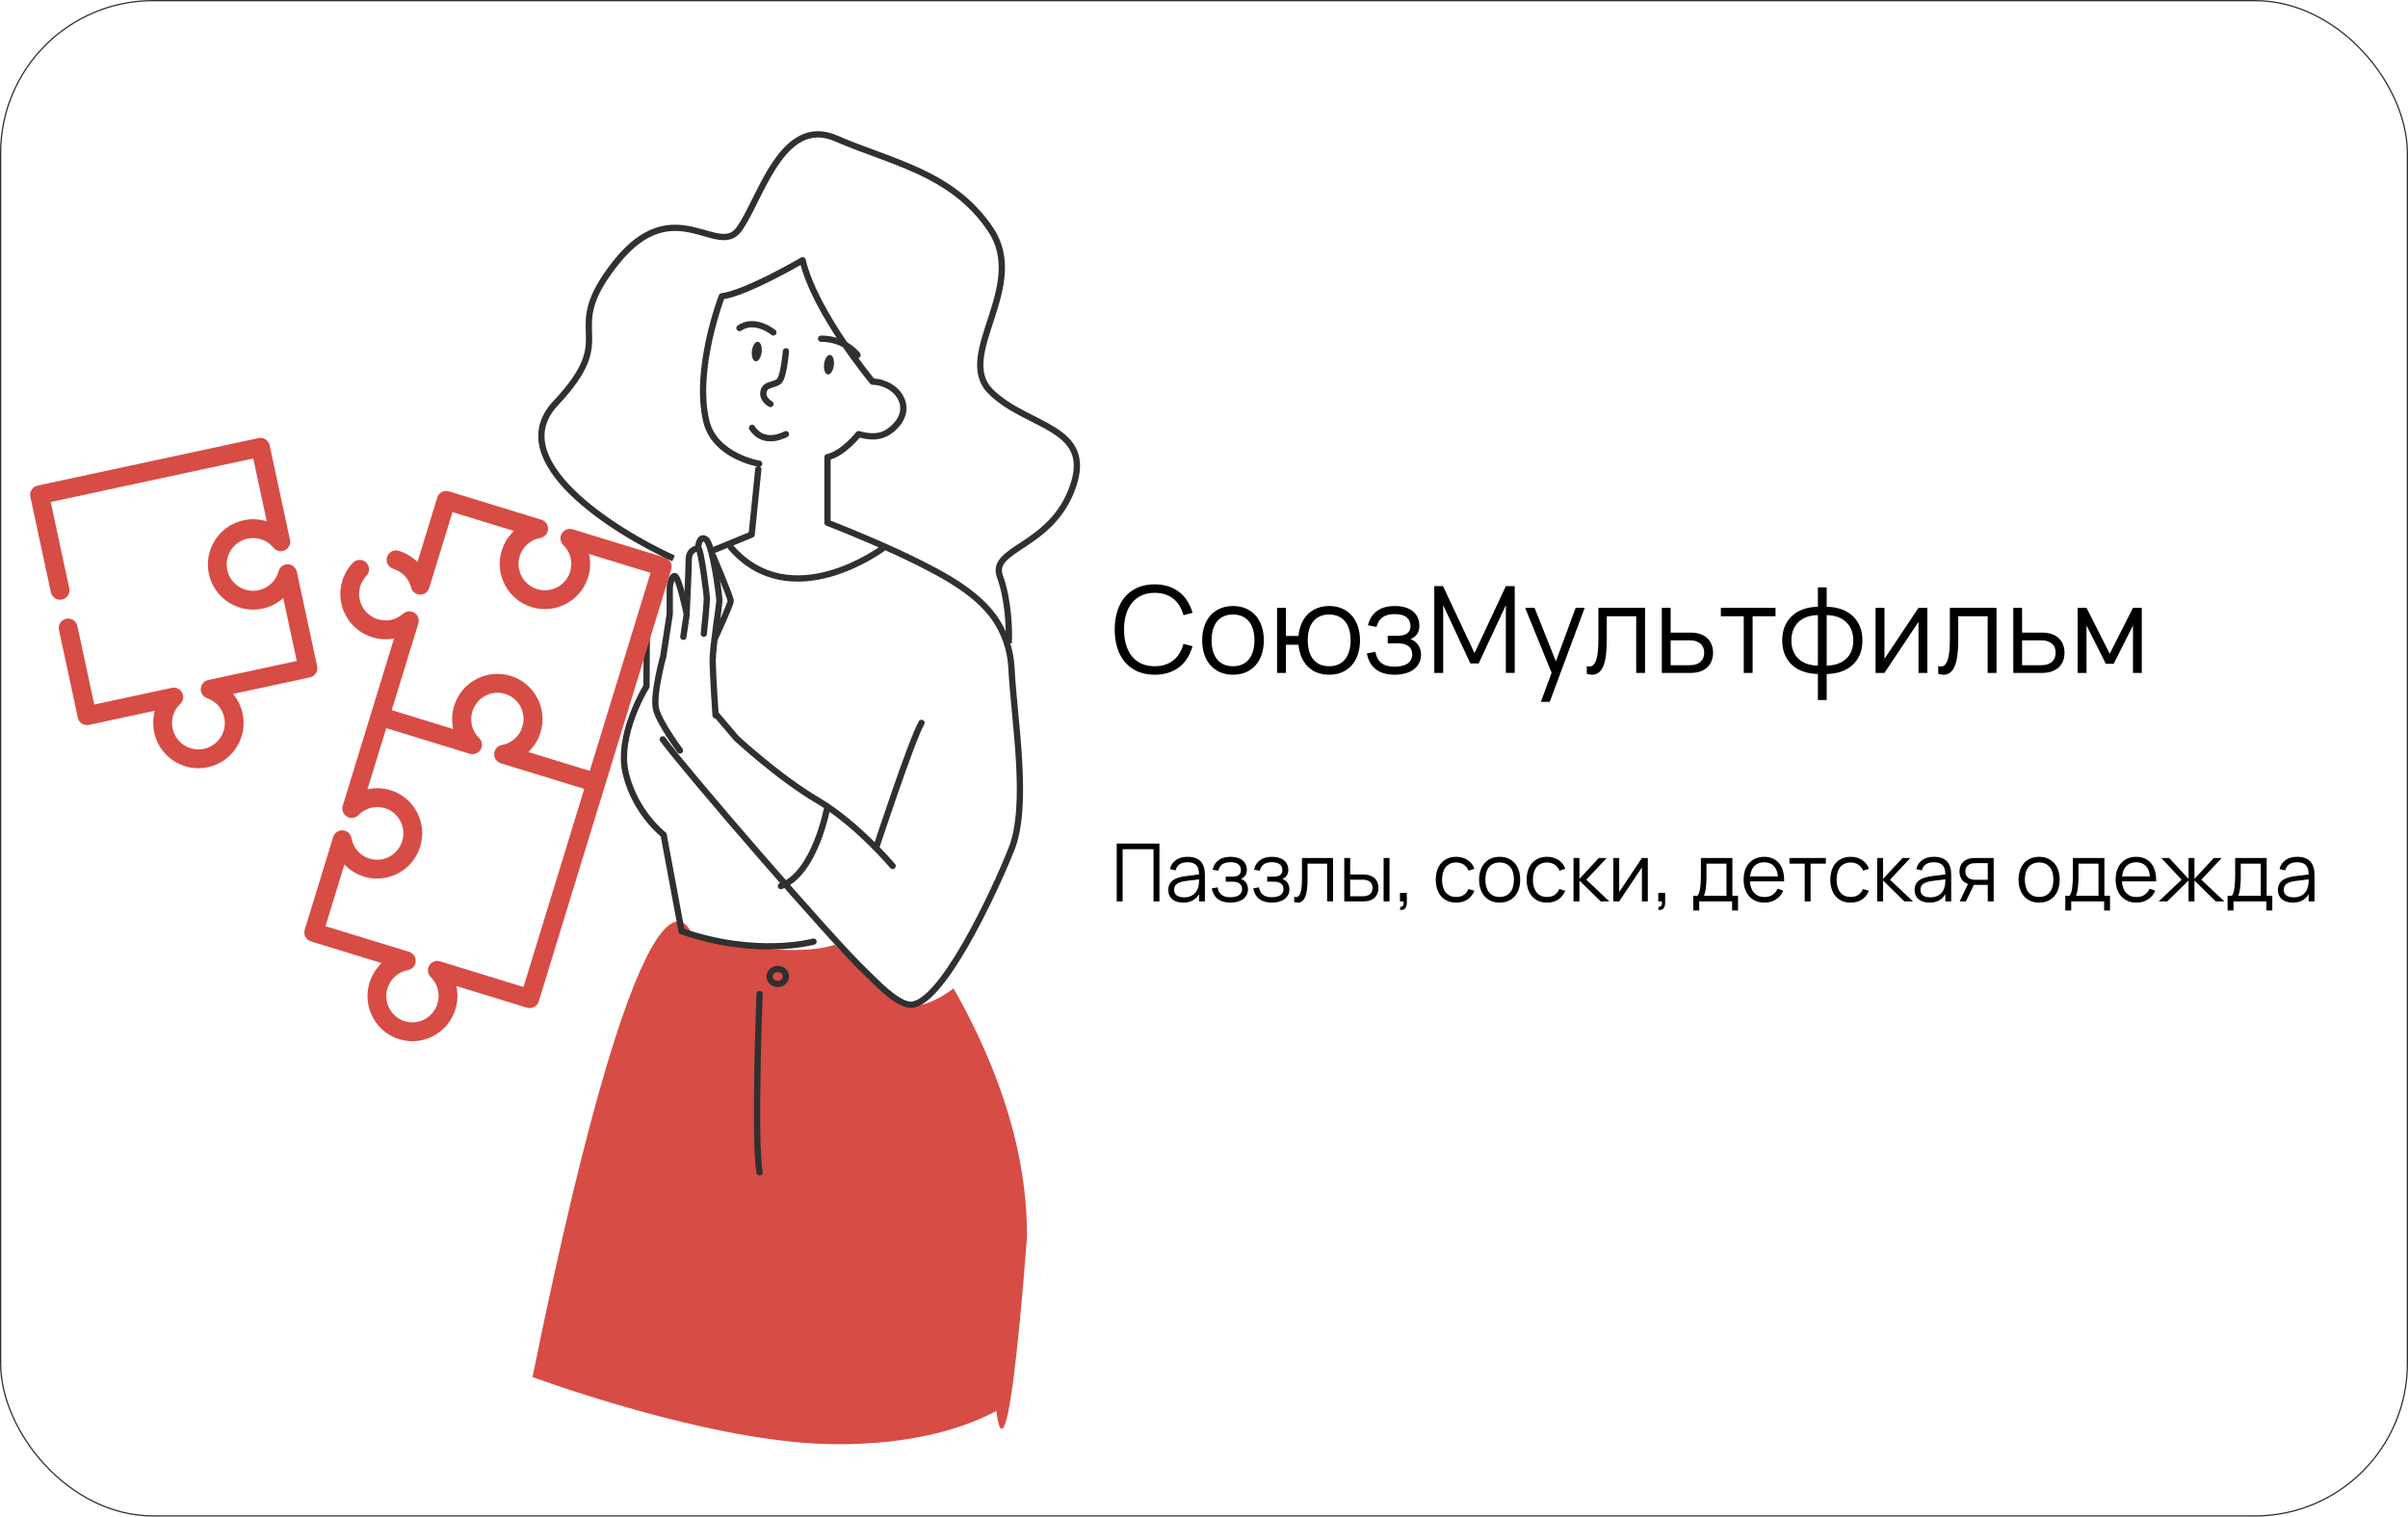 <?xml version="1.0" encoding="UTF-8"?> <svg xmlns="http://www.w3.org/2000/svg" width="1918" height="1208" viewBox="0 0 1918 1208" fill="none"> <rect x="0.5" y="0.5" width="1917" height="1207" rx="121.5" stroke="#303030"></rect> <path d="M919.704 537.44C914.552 537.44 909.992 536.56 906.024 534.8C902.056 533.04 898.728 530.576 896.04 527.408C893.352 524.24 891.32 520.448 889.944 516.032C888.568 511.616 887.88 506.752 887.88 501.44C887.88 496.128 888.568 491.264 889.944 486.848C891.32 482.432 893.352 478.64 896.04 475.472C898.728 472.304 902.056 469.84 906.024 468.08C909.992 466.32 914.552 465.44 919.704 465.44C923.704 465.44 927.352 465.984 930.648 467.072C933.944 468.128 936.856 469.648 939.384 471.632C941.912 473.584 944.04 475.968 945.768 478.784C947.528 481.568 948.888 484.688 949.848 488.144L942.648 490.016C941.912 487.296 940.888 484.848 939.576 482.672C938.264 480.464 936.648 478.592 934.728 477.056C932.808 475.488 930.6 474.288 928.104 473.456C925.608 472.624 922.808 472.208 919.704 472.208C915.704 472.208 912.184 472.928 909.144 474.368C906.104 475.776 903.56 477.776 901.512 480.368C899.464 482.928 897.912 486 896.856 489.584C895.832 493.168 895.32 497.12 895.32 501.44C895.32 505.76 895.832 509.712 896.856 513.296C897.88 516.88 899.4 519.968 901.416 522.56C903.464 525.12 906.008 527.12 909.048 528.56C912.088 529.968 915.64 530.672 919.704 530.672C922.808 530.672 925.608 530.256 928.104 529.424C930.6 528.592 932.808 527.408 934.728 525.872C936.648 524.304 938.264 522.432 939.576 520.256C940.888 518.048 941.912 515.584 942.648 512.864L949.848 514.736C948.888 518.192 947.528 521.328 945.768 524.144C944.04 526.928 941.912 529.312 939.384 531.296C936.856 533.248 933.944 534.768 930.648 535.856C927.352 536.912 923.704 537.44 919.704 537.44ZM982.087 537.44C978.247 537.44 974.807 536.768 971.767 535.424C968.727 534.08 966.151 532.208 964.039 529.808C961.927 527.376 960.311 524.48 959.191 521.12C958.103 517.76 957.559 514.064 957.559 510.032C957.559 505.968 958.119 502.256 959.239 498.896C960.391 495.536 962.023 492.656 964.135 490.256C966.247 487.856 968.823 486 971.863 484.688C974.903 483.376 978.311 482.72 982.087 482.72C985.959 482.72 989.415 483.392 992.455 484.736C995.495 486.08 998.071 487.952 1000.18 490.352C1002.29 492.752 1003.89 495.632 1004.98 498.992C1006.1 502.32 1006.66 506 1006.66 510.032C1006.66 514.096 1006.1 517.824 1004.98 521.216C1003.86 524.576 1002.25 527.456 1000.13 529.856C998.023 532.256 995.447 534.128 992.407 535.472C989.367 536.784 985.927 537.44 982.087 537.44ZM982.087 530.672C984.935 530.672 987.415 530.176 989.527 529.184C991.671 528.192 993.447 526.8 994.855 525.008C996.295 523.216 997.367 521.056 998.071 518.528C998.807 515.968 999.175 513.136 999.175 510.032C999.175 506.864 998.807 504.016 998.071 501.488C997.367 498.96 996.295 496.816 994.855 495.056C993.415 493.264 991.623 491.888 989.479 490.928C987.367 489.968 984.903 489.488 982.087 489.488C979.239 489.488 976.743 489.984 974.599 490.976C972.487 491.936 970.711 493.328 969.271 495.152C967.863 496.944 966.807 499.104 966.103 501.632C965.399 504.16 965.047 506.96 965.047 510.032C965.047 513.2 965.415 516.064 966.151 518.624C966.887 521.152 967.959 523.312 969.367 525.104C970.807 526.896 972.583 528.272 974.695 529.232C976.839 530.192 979.303 530.672 982.087 530.672ZM1058.68 537.44C1055.09 537.44 1051.86 536.864 1048.98 535.712C1046.13 534.56 1043.67 532.944 1041.59 530.864C1039.51 528.752 1037.84 526.24 1036.6 523.328C1035.38 520.384 1034.61 517.136 1034.29 513.584H1024.26V536H1017.2V484.16H1024.26V506.576H1034.29C1034.61 502.96 1035.4 499.696 1036.64 496.784C1037.92 493.84 1039.6 491.328 1041.68 489.248C1043.76 487.168 1046.23 485.568 1049.08 484.448C1051.96 483.296 1055.16 482.72 1058.68 482.72C1062.55 482.72 1066 483.392 1069.04 484.736C1072.08 486.08 1074.66 487.968 1076.77 490.4C1078.88 492.8 1080.48 495.68 1081.57 499.04C1082.69 502.368 1083.25 506.032 1083.25 510.032C1083.25 514.096 1082.69 517.824 1081.57 521.216C1080.45 524.576 1078.84 527.456 1076.72 529.856C1074.61 532.256 1072.04 534.128 1069 535.472C1065.96 536.784 1062.52 537.44 1058.68 537.44ZM1058.68 530.672C1061.56 530.672 1064.05 530.176 1066.16 529.184C1068.31 528.16 1070.08 526.752 1071.49 524.96C1072.93 523.136 1074 520.96 1074.71 518.432C1075.41 515.904 1075.76 513.104 1075.76 510.032C1075.76 506.896 1075.4 504.064 1074.66 501.536C1073.96 499.008 1072.88 496.864 1071.44 495.104C1070.04 493.312 1068.26 491.936 1066.12 490.976C1064 489.984 1061.52 489.488 1058.68 489.488C1055.76 489.488 1053.24 490 1051.09 491.024C1048.98 492.016 1047.22 493.424 1045.81 495.248C1044.4 497.04 1043.35 499.2 1042.64 501.728C1041.97 504.224 1041.64 506.992 1041.64 510.032C1041.64 513.136 1041.99 515.968 1042.69 518.528C1043.43 521.056 1044.5 523.232 1045.91 525.056C1047.35 526.848 1049.12 528.24 1051.24 529.232C1053.38 530.192 1055.86 530.672 1058.68 530.672ZM1110.91 537.44C1108 537.44 1105.29 537.104 1102.8 536.432C1100.33 535.792 1098.14 534.784 1096.22 533.408C1094.33 532.032 1092.75 530.272 1091.47 528.128C1090.19 525.984 1089.28 523.424 1088.73 520.448L1095.55 519.2C1096.16 523.072 1097.71 526.016 1100.2 528.032C1102.7 530.016 1106.19 531.008 1110.67 531.008C1115.31 531.008 1118.83 530.16 1121.23 528.464C1123.63 526.736 1124.83 524.368 1124.83 521.36C1124.83 519.728 1124.54 518.352 1123.96 517.232C1123.39 516.08 1122.59 515.152 1121.56 514.448C1120.54 513.744 1119.34 513.232 1117.96 512.912C1116.59 512.592 1115.1 512.432 1113.5 512.432H1105.34V506.432H1113.5C1116.6 506.432 1119.04 505.792 1120.8 504.512C1122.59 503.2 1123.48 501.28 1123.48 498.752C1123.48 495.712 1122.44 493.36 1120.36 491.696C1118.32 490 1115.12 489.152 1110.76 489.152C1108.56 489.152 1106.64 489.392 1105 489.872C1103.4 490.352 1102.03 491.04 1100.88 491.936C1099.76 492.8 1098.83 493.872 1098.09 495.152C1097.39 496.4 1096.83 497.792 1096.41 499.328L1089.6 498.08C1090.33 495.168 1091.39 492.736 1092.76 490.784C1094.17 488.832 1095.8 487.264 1097.66 486.08C1099.55 484.864 1101.63 484 1103.9 483.488C1106.17 482.976 1108.52 482.72 1110.96 482.72C1114.06 482.72 1116.83 483.088 1119.26 483.824C1121.69 484.528 1123.74 485.568 1125.4 486.944C1127.07 488.288 1128.33 489.936 1129.2 491.888C1130.09 493.808 1130.54 495.968 1130.54 498.368C1130.54 501.088 1129.92 503.344 1128.67 505.136C1127.42 506.896 1125.69 508.24 1123.48 509.168C1124.64 509.52 1125.72 510.064 1126.75 510.8C1127.77 511.536 1128.67 512.432 1129.44 513.488C1130.2 514.544 1130.8 515.744 1131.21 517.088C1131.66 518.4 1131.88 519.824 1131.88 521.36C1131.88 523.728 1131.42 525.904 1130.49 527.888C1129.56 529.84 1128.2 531.536 1126.41 532.976C1124.62 534.384 1122.41 535.472 1119.79 536.24C1117.2 537.04 1114.24 537.44 1110.91 537.44ZM1142.41 536V466.88H1149.37L1174.47 520.256L1199.43 466.88H1206.49V535.952H1199.43V482L1177.78 528.464H1171.16L1149.51 482V536H1142.41ZM1227.33 559.04L1235.87 535.904L1214.8 484.16H1222.29L1239.28 526.784L1255.03 484.16H1262.23L1234.39 559.04H1227.33ZM1263.89 530.48C1264.72 530.736 1265.44 530.864 1266.05 530.864C1267.39 530.864 1268.51 530.352 1269.41 529.328C1270.34 528.304 1271.07 526.832 1271.62 524.912C1272.19 522.992 1272.59 520.656 1272.82 517.904C1273.04 515.12 1273.15 511.984 1273.15 508.496V484.16H1310.3V536H1303.25V490.88H1279.82V510.08C1279.82 519.488 1278.86 526.4 1276.94 530.816C1275.02 535.232 1272.1 537.44 1268.16 537.44C1266.85 537.44 1265.42 537.2 1263.89 536.72V530.48ZM1346.66 536H1323.67V484.16H1330.68V503.888H1346.66C1349.61 503.888 1352.18 504.288 1354.39 505.088C1356.63 505.888 1358.49 506.992 1359.96 508.4C1361.46 509.808 1362.58 511.504 1363.32 513.488C1364.09 515.44 1364.47 517.584 1364.47 519.92C1364.47 522.256 1364.09 524.416 1363.32 526.4C1362.58 528.352 1361.46 530.048 1359.96 531.488C1358.49 532.896 1356.63 534 1354.39 534.8C1352.18 535.6 1349.61 536 1346.66 536ZM1345.85 529.856C1347.83 529.856 1349.54 529.616 1350.98 529.136C1352.42 528.624 1353.62 527.936 1354.58 527.072C1355.54 526.176 1356.25 525.12 1356.7 523.904C1357.18 522.688 1357.42 521.36 1357.42 519.92C1357.42 518.48 1357.18 517.152 1356.7 515.936C1356.25 514.72 1355.54 513.68 1354.58 512.816C1353.62 511.952 1352.42 511.28 1350.98 510.8C1349.54 510.288 1347.83 510.032 1345.85 510.032H1330.68V529.856H1345.85ZM1388.92 536V490.88H1370.68V484.16H1414.22V490.88H1395.98V536H1388.92ZM1447.97 536.864C1444.07 536.8 1440.39 536.208 1436.93 535.088C1433.51 533.968 1430.5 532.32 1427.91 530.144C1425.35 527.936 1423.32 525.168 1421.81 521.84C1420.31 518.512 1419.56 514.608 1419.56 510.128C1419.56 505.648 1420.31 501.744 1421.81 498.416C1423.32 495.088 1425.35 492.32 1427.91 490.112C1430.5 487.872 1433.51 486.192 1436.93 485.072C1440.39 483.952 1444.07 483.36 1447.97 483.296V467.84H1454.98V483.296C1458.89 483.36 1462.57 483.952 1466.02 485.072C1469.48 486.192 1472.49 487.856 1475.05 490.064C1477.64 492.272 1479.69 495.056 1481.19 498.416C1482.69 501.744 1483.45 505.648 1483.45 510.128C1483.45 514.608 1482.69 518.512 1481.19 521.84C1479.69 525.168 1477.64 527.936 1475.05 530.144C1472.49 532.352 1469.48 534.016 1466.02 535.136C1462.57 536.224 1458.89 536.8 1454.98 536.864V557.6H1447.97V536.864ZM1454.98 530.192C1458.21 530.128 1461.13 529.648 1463.72 528.752C1466.31 527.824 1468.53 526.512 1470.39 524.816C1472.25 523.12 1473.67 521.04 1474.66 518.576C1475.65 516.112 1476.15 513.296 1476.15 510.128C1476.15 506.96 1475.65 504.144 1474.66 501.68C1473.67 499.216 1472.25 497.12 1470.39 495.392C1468.53 493.664 1466.31 492.336 1463.72 491.408C1461.13 490.48 1458.21 490 1454.98 489.968V530.192ZM1447.97 489.968C1444.77 490 1441.86 490.48 1439.24 491.408C1436.65 492.336 1434.42 493.664 1432.57 495.392C1430.74 497.12 1429.33 499.232 1428.34 501.728C1427.35 504.192 1426.85 506.992 1426.85 510.128C1426.85 513.264 1427.35 516.064 1428.34 518.528C1429.33 520.992 1430.74 523.088 1432.57 524.816C1434.42 526.512 1436.65 527.824 1439.24 528.752C1441.86 529.648 1444.77 530.128 1447.97 530.192V489.968ZM1535.15 484.16V536H1528.1V495.344L1500.98 536H1493.92V484.16H1500.98V524.816L1528.1 484.16H1535.15ZM1543.83 530.48C1544.66 530.736 1545.38 530.864 1545.99 530.864C1547.33 530.864 1548.45 530.352 1549.35 529.328C1550.27 528.304 1551.01 526.832 1551.55 524.912C1552.13 522.992 1552.53 520.656 1552.75 517.904C1552.98 515.12 1553.09 511.984 1553.09 508.496V484.16H1590.24V536H1583.19V490.88H1559.76V510.08C1559.76 519.488 1558.8 526.4 1556.88 530.816C1554.96 535.232 1552.03 537.44 1548.1 537.44C1546.79 537.44 1545.36 537.2 1543.83 536.72V530.48ZM1626.6 536H1603.61V484.16H1610.62V503.888H1626.6C1629.55 503.888 1632.12 504.288 1634.33 505.088C1636.57 505.888 1638.43 506.992 1639.9 508.4C1641.4 509.808 1642.52 511.504 1643.26 513.488C1644.03 515.44 1644.41 517.584 1644.41 519.92C1644.41 522.256 1644.03 524.416 1643.26 526.4C1642.52 528.352 1641.4 530.048 1639.9 531.488C1638.43 532.896 1636.57 534 1634.33 534.8C1632.12 535.6 1629.55 536 1626.6 536ZM1625.79 529.856C1627.77 529.856 1629.48 529.616 1630.92 529.136C1632.36 528.624 1633.56 527.936 1634.52 527.072C1635.48 526.176 1636.19 525.12 1636.63 523.904C1637.11 522.688 1637.35 521.36 1637.35 519.92C1637.35 518.48 1637.11 517.152 1636.63 515.936C1636.19 514.72 1635.48 513.68 1634.52 512.816C1633.56 511.952 1632.36 511.28 1630.92 510.8C1629.48 510.288 1627.77 510.032 1625.79 510.032H1610.62V529.856H1625.79ZM1654.89 536V484.16H1661.95L1680.43 520.736L1698.95 484.16H1705.96V536H1698.95V498.224L1683.59 528.752H1677.31L1661.95 498.224V536H1654.89Z" fill="black"></path> <path d="M889.48 718V671.92H923.496V718H918.792V676.432H894.184V718H889.48ZM945.952 682.48C955.125 682.48 959.712 687.269 959.712 696.848V718H955.04V712.176C953.803 714.395 952.128 716.08 950.016 717.232C947.904 718.384 945.397 718.96 942.496 718.96C940.64 718.96 938.976 718.725 937.504 718.256C936.032 717.808 934.784 717.157 933.76 716.304C932.736 715.429 931.947 714.373 931.392 713.136C930.837 711.899 930.56 710.501 930.56 708.944C930.56 707.131 930.891 705.584 931.552 704.304C932.235 703.003 933.184 701.925 934.4 701.072C935.637 700.197 937.12 699.504 938.848 698.992C940.597 698.48 942.528 698.096 944.64 697.84L955.04 696.528C955.04 693.136 954.304 690.672 952.832 689.136C951.36 687.579 949.045 686.8 945.888 686.8C940.683 686.8 937.493 688.965 936.32 693.296L931.872 692.24C932.683 689.083 934.293 686.672 936.704 685.008C939.136 683.323 942.219 682.48 945.952 682.48ZM945.088 701.648C943.339 701.861 941.835 702.16 940.576 702.544C939.339 702.928 938.315 703.408 937.504 703.984C936.715 704.539 936.139 705.211 935.776 706C935.413 706.768 935.232 707.664 935.232 708.688C935.232 712.741 937.931 714.768 943.328 714.768C944.821 714.768 946.197 714.565 947.456 714.16C948.715 713.733 949.824 713.136 950.784 712.368C951.765 711.579 952.576 710.629 953.216 709.52C953.856 708.411 954.315 707.173 954.592 705.808C954.805 704.933 954.933 704.016 954.976 703.056C955.019 702.075 955.04 701.2 955.04 700.432L945.088 701.648ZM980.043 718.96C978.101 718.96 976.299 718.736 974.635 718.288C972.992 717.861 971.531 717.189 970.251 716.272C968.992 715.355 967.936 714.181 967.083 712.752C966.229 711.323 965.621 709.616 965.259 707.632L969.803 706.8C970.208 709.381 971.243 711.344 972.907 712.688C974.571 714.011 976.896 714.672 979.883 714.672C982.976 714.672 985.323 714.107 986.923 712.976C988.523 711.824 989.323 710.245 989.323 708.24C989.323 707.152 989.131 706.235 988.747 705.488C988.363 704.72 987.829 704.101 987.147 703.632C986.464 703.163 985.664 702.821 984.747 702.608C983.829 702.395 982.837 702.288 981.771 702.288H976.331V698.288H981.771C983.84 698.288 985.461 697.861 986.635 697.008C987.829 696.133 988.427 694.853 988.427 693.168C988.427 691.141 987.733 689.573 986.347 688.464C984.981 687.333 982.848 686.768 979.947 686.768C978.475 686.768 977.195 686.928 976.107 687.248C975.04 687.568 974.123 688.027 973.355 688.624C972.608 689.2 971.989 689.915 971.499 690.768C971.029 691.6 970.656 692.528 970.379 693.552L965.835 692.72C966.325 690.779 967.029 689.157 967.947 687.856C968.885 686.555 969.973 685.509 971.211 684.72C972.469 683.909 973.856 683.333 975.371 682.992C976.885 682.651 978.453 682.48 980.075 682.48C982.144 682.48 983.989 682.725 985.611 683.216C987.232 683.685 988.597 684.379 989.707 685.296C990.816 686.192 991.659 687.291 992.235 688.592C992.832 689.872 993.131 691.312 993.131 692.912C993.131 694.725 992.715 696.229 991.883 697.424C991.051 698.597 989.899 699.493 988.427 700.112C989.195 700.347 989.92 700.709 990.603 701.2C991.285 701.691 991.883 702.288 992.395 702.992C992.907 703.696 993.301 704.496 993.579 705.392C993.877 706.267 994.027 707.216 994.027 708.24C994.027 709.819 993.717 711.269 993.099 712.592C992.48 713.893 991.573 715.024 990.379 715.984C989.184 716.923 987.712 717.648 985.963 718.16C984.235 718.693 982.261 718.96 980.043 718.96ZM1013.04 718.96C1011.1 718.96 1009.3 718.736 1007.63 718.288C1005.99 717.861 1004.53 717.189 1003.25 716.272C1001.99 715.355 1000.94 714.181 1000.08 712.752C999.229 711.323 998.621 709.616 998.259 707.632L1002.8 706.8C1003.21 709.381 1004.24 711.344 1005.91 712.688C1007.57 714.011 1009.9 714.672 1012.88 714.672C1015.98 714.672 1018.32 714.107 1019.92 712.976C1021.52 711.824 1022.32 710.245 1022.32 708.24C1022.32 707.152 1022.13 706.235 1021.75 705.488C1021.36 704.72 1020.83 704.101 1020.15 703.632C1019.46 703.163 1018.66 702.821 1017.75 702.608C1016.83 702.395 1015.84 702.288 1014.77 702.288H1009.33V698.288H1014.77C1016.84 698.288 1018.46 697.861 1019.63 697.008C1020.83 696.133 1021.43 694.853 1021.43 693.168C1021.43 691.141 1020.73 689.573 1019.35 688.464C1017.98 687.333 1015.85 686.768 1012.95 686.768C1011.47 686.768 1010.19 686.928 1009.11 687.248C1008.04 687.568 1007.12 688.027 1006.35 688.624C1005.61 689.2 1004.99 689.915 1004.5 690.768C1004.03 691.6 1003.66 692.528 1003.38 693.552L998.835 692.72C999.325 690.779 1000.03 689.157 1000.95 687.856C1001.89 686.555 1002.97 685.509 1004.21 684.72C1005.47 683.909 1006.86 683.333 1008.37 682.992C1009.89 682.651 1011.45 682.48 1013.07 682.48C1015.14 682.48 1016.99 682.725 1018.61 683.216C1020.23 683.685 1021.6 684.379 1022.71 685.296C1023.82 686.192 1024.66 687.291 1025.23 688.592C1025.83 689.872 1026.13 691.312 1026.13 692.912C1026.13 694.725 1025.71 696.229 1024.88 697.424C1024.05 698.597 1022.9 699.493 1021.43 700.112C1022.19 700.347 1022.92 700.709 1023.6 701.2C1024.29 701.691 1024.88 702.288 1025.39 702.992C1025.91 703.696 1026.3 704.496 1026.58 705.392C1026.88 706.267 1027.03 707.216 1027.03 708.24C1027.03 709.819 1026.72 711.269 1026.1 712.592C1025.48 713.893 1024.57 715.024 1023.38 715.984C1022.18 716.923 1020.71 717.648 1018.96 718.16C1017.23 718.693 1015.26 718.96 1013.04 718.96ZM1030.84 714.32C1031.4 714.491 1031.88 714.576 1032.28 714.576C1033.18 714.576 1033.93 714.235 1034.52 713.552C1035.14 712.869 1035.63 711.888 1035.99 710.608C1036.38 709.328 1036.65 707.771 1036.79 705.936C1036.94 704.08 1037.02 701.989 1037.02 699.664V683.44H1061.79V718H1057.08V687.92H1041.47V700.72C1041.47 706.992 1040.83 711.6 1039.55 714.544C1038.27 717.488 1036.31 718.96 1033.69 718.96C1032.82 718.96 1031.87 718.8 1030.84 718.48V714.32ZM1102.06 718V683.44H1106.76V718H1102.06ZM1086.06 718H1070.73V683.44H1075.43V696.592H1086.06C1088.02 696.592 1089.74 696.859 1091.21 697.392C1092.7 697.925 1093.95 698.661 1094.95 699.6C1095.96 700.539 1096.7 701.669 1097.19 702.992C1097.71 704.293 1097.96 705.723 1097.96 707.28C1097.96 708.837 1097.71 710.277 1097.19 711.6C1096.7 712.901 1095.96 714.032 1094.95 714.992C1093.95 715.931 1092.7 716.667 1091.21 717.2C1089.74 717.733 1088.02 718 1086.06 718ZM1085.55 713.904C1086.85 713.904 1087.98 713.744 1088.94 713.424C1089.92 713.083 1090.73 712.624 1091.37 712.048C1092.01 711.451 1092.48 710.747 1092.78 709.936C1093.1 709.125 1093.26 708.24 1093.26 707.28C1093.26 706.32 1093.1 705.435 1092.78 704.624C1092.48 703.813 1092.01 703.12 1091.37 702.544C1090.73 701.968 1089.92 701.52 1088.94 701.2C1087.98 700.859 1086.85 700.688 1085.55 700.688H1075.43V713.904H1085.55ZM1115.38 722.352C1115.46 722.352 1115.55 722.352 1115.63 722.352C1116.21 722.352 1116.68 722.213 1117.04 721.936C1117.43 721.68 1117.68 721.307 1117.81 720.816C1117.96 720.347 1118.03 719.771 1118.03 719.088C1118.03 719.003 1118.03 718.907 1118.03 718.8C1118.01 718.651 1118 718.512 1118 718.384C1118 718.256 1118 718.128 1118 718H1115.09V711.248H1120.56V719.28C1120.56 720.581 1120.34 721.669 1119.89 722.544C1119.44 723.44 1118.88 724.037 1118.19 724.336C1117.51 724.656 1116.86 724.816 1116.24 724.816C1115.88 724.816 1115.5 724.773 1115.09 724.688L1115.38 722.352ZM1159.88 718.96C1157.34 718.96 1155.07 718.533 1153.06 717.68C1151.06 716.805 1149.35 715.579 1147.94 714C1146.56 712.4 1145.49 710.48 1144.74 708.24C1144 705.979 1143.62 703.472 1143.62 700.72C1143.62 697.925 1144 695.408 1144.74 693.168C1145.49 690.928 1146.57 689.019 1147.97 687.44C1149.38 685.84 1151.09 684.613 1153.09 683.76C1155.12 682.907 1157.39 682.48 1159.91 682.48C1161.66 682.48 1163.3 682.704 1164.84 683.152C1166.4 683.6 1167.79 684.24 1169.03 685.072C1170.29 685.883 1171.38 686.885 1172.29 688.08C1173.21 689.253 1173.91 690.576 1174.37 692.048L1169.77 693.52C1169.36 692.496 1168.83 691.579 1168.17 690.768C1167.51 689.957 1166.75 689.275 1165.89 688.72C1165.06 688.165 1164.13 687.739 1163.11 687.44C1162.09 687.141 1161.01 686.992 1159.88 686.992C1158.07 686.992 1156.45 687.312 1155.05 687.952C1153.64 688.592 1152.45 689.509 1151.49 690.704C1150.56 691.877 1149.84 693.317 1149.35 695.024C1148.86 696.709 1148.61 698.608 1148.61 700.72C1148.61 702.789 1148.85 704.667 1149.32 706.352C1149.81 708.037 1150.52 709.488 1151.46 710.704C1152.4 711.899 1153.57 712.827 1154.98 713.488C1156.39 714.128 1158.02 714.448 1159.88 714.448C1162.27 714.448 1164.27 713.915 1165.89 712.848C1167.52 711.76 1168.76 710.181 1169.64 708.112L1174.37 709.52C1173.07 712.613 1171.19 714.96 1168.71 716.56C1166.26 718.16 1163.31 718.96 1159.88 718.96ZM1194.47 718.96C1191.91 718.96 1189.62 718.512 1187.59 717.616C1185.57 716.72 1183.85 715.472 1182.44 713.872C1181.03 712.251 1179.96 710.32 1179.21 708.08C1178.49 705.84 1178.12 703.376 1178.12 700.688C1178.12 697.979 1178.5 695.504 1179.24 693.264C1180.01 691.024 1181.1 689.104 1182.51 687.504C1183.91 685.904 1185.63 684.667 1187.66 683.792C1189.69 682.917 1191.96 682.48 1194.47 682.48C1197.06 682.48 1199.36 682.928 1201.39 683.824C1203.41 684.72 1205.13 685.968 1206.54 687.568C1207.95 689.168 1209.01 691.088 1209.74 693.328C1210.49 695.547 1210.86 698 1210.86 700.688C1210.86 703.397 1210.49 705.883 1209.74 708.144C1208.99 710.384 1207.91 712.304 1206.51 713.904C1205.1 715.504 1203.38 716.752 1201.35 717.648C1199.33 718.523 1197.03 718.96 1194.47 718.96ZM1194.47 714.448C1196.37 714.448 1198.03 714.117 1199.43 713.456C1200.86 712.795 1202.05 711.867 1202.99 710.672C1203.95 709.477 1204.66 708.037 1205.13 706.352C1205.62 704.645 1205.87 702.757 1205.87 700.688C1205.87 698.576 1205.62 696.677 1205.13 694.992C1204.66 693.307 1203.95 691.877 1202.99 690.704C1202.03 689.509 1200.83 688.592 1199.4 687.952C1197.99 687.312 1196.35 686.992 1194.47 686.992C1192.58 686.992 1190.91 687.323 1189.48 687.984C1188.07 688.624 1186.89 689.552 1185.93 690.768C1184.99 691.963 1184.29 693.403 1183.82 695.088C1183.35 696.773 1183.11 698.64 1183.11 700.688C1183.11 702.8 1183.36 704.709 1183.85 706.416C1184.34 708.101 1185.06 709.541 1185.99 710.736C1186.95 711.931 1188.14 712.848 1189.55 713.488C1190.98 714.128 1192.62 714.448 1194.47 714.448ZM1232.25 718.96C1229.71 718.96 1227.44 718.533 1225.44 717.68C1223.43 716.805 1221.73 715.579 1220.32 714C1218.93 712.4 1217.86 710.48 1217.12 708.24C1216.37 705.979 1216 703.472 1216 700.72C1216 697.925 1216.37 695.408 1217.12 693.168C1217.86 690.928 1218.94 689.019 1220.35 687.44C1221.76 685.84 1223.46 684.613 1225.47 683.76C1227.5 682.907 1229.77 682.48 1232.29 682.48C1234.03 682.48 1235.68 682.704 1237.21 683.152C1238.77 683.6 1240.17 684.24 1241.41 685.072C1242.66 685.883 1243.75 686.885 1244.67 688.08C1245.59 689.253 1246.28 690.576 1246.75 692.048L1242.14 693.52C1241.74 692.496 1241.2 691.579 1240.54 690.768C1239.88 689.957 1239.12 689.275 1238.27 688.72C1237.44 688.165 1236.51 687.739 1235.49 687.44C1234.46 687.141 1233.38 686.992 1232.25 686.992C1230.44 686.992 1228.83 687.312 1227.42 687.952C1226.01 688.592 1224.83 689.509 1223.87 690.704C1222.93 691.877 1222.22 693.317 1221.73 695.024C1221.23 696.709 1220.99 698.608 1220.99 700.72C1220.99 702.789 1221.22 704.667 1221.69 706.352C1222.18 708.037 1222.9 709.488 1223.84 710.704C1224.78 711.899 1225.95 712.827 1227.36 713.488C1228.77 714.128 1230.4 714.448 1232.25 714.448C1234.64 714.448 1236.65 713.915 1238.27 712.848C1239.89 711.76 1241.14 710.181 1242.01 708.112L1246.75 709.52C1245.45 712.613 1243.56 714.96 1241.09 716.56C1238.63 718.16 1235.69 718.96 1232.25 718.96ZM1253.32 683.44H1258.03V700.08L1273.45 683.44H1279.72L1263.53 700.72L1281.84 718H1274.99L1258.03 701.36V718H1253.32V683.44ZM1312.5 683.44V718H1307.79V690.896L1289.71 718H1285.01V683.44H1289.71V710.544L1307.79 683.44H1312.5ZM1321.13 722.352C1321.21 722.352 1321.3 722.352 1321.38 722.352C1321.96 722.352 1322.43 722.213 1322.79 721.936C1323.18 721.68 1323.43 721.307 1323.56 720.816C1323.71 720.347 1323.78 719.771 1323.78 719.088C1323.78 719.003 1323.78 718.907 1323.78 718.8C1323.76 718.651 1323.75 718.512 1323.75 718.384C1323.75 718.256 1323.75 718.128 1323.75 718H1320.84V711.248H1326.31V719.28C1326.31 720.581 1326.09 721.669 1325.64 722.544C1325.19 723.44 1324.63 724.037 1323.94 724.336C1323.26 724.656 1322.61 724.816 1321.99 724.816C1321.63 724.816 1321.25 724.773 1320.84 724.688L1321.13 722.352ZM1348.73 713.52H1352.09C1352.63 712.88 1353.06 712.016 1353.4 710.928C1353.75 709.84 1354.01 708.571 1354.2 707.12C1354.42 705.669 1354.57 704.059 1354.65 702.288C1354.74 700.517 1354.78 698.64 1354.78 696.656V683.44H1379.87V713.52H1384.35V725.264H1379.64V718H1353.44V725.264H1348.73V713.52ZM1375.16 713.52V687.92H1359.23V699.28C1359.23 700.837 1359.18 702.341 1359.07 703.792C1358.98 705.221 1358.84 706.555 1358.65 707.792C1358.48 709.008 1358.27 710.107 1358.01 711.088C1357.78 712.069 1357.5 712.88 1357.18 713.52H1375.16ZM1405.35 714.512C1407.94 714.512 1410.09 713.936 1411.82 712.784C1413.55 711.632 1414.92 709.989 1415.95 707.856L1420.39 709.488C1419.01 712.539 1417.01 714.885 1414.41 716.528C1411.83 718.149 1408.81 718.96 1405.35 718.96C1402.86 718.96 1400.59 718.533 1398.54 717.68C1396.51 716.805 1394.77 715.579 1393.32 714C1391.89 712.421 1390.78 710.512 1389.99 708.272C1389.2 706.011 1388.81 703.493 1388.81 700.72C1388.81 697.925 1389.19 695.408 1389.96 693.168C1390.73 690.907 1391.83 688.987 1393.26 687.408C1394.69 685.829 1396.4 684.613 1398.41 683.76C1400.42 682.907 1402.67 682.48 1405.16 682.48C1407.76 682.48 1410.07 682.928 1412.07 683.824C1414.08 684.72 1415.76 686.011 1417.13 687.696C1418.5 689.381 1419.51 691.429 1420.17 693.84C1420.85 696.251 1421.15 698.981 1421.07 702.032H1393.83C1393.94 703.995 1394.28 705.755 1394.86 707.312C1395.43 708.848 1396.21 710.149 1397.19 711.216C1398.2 712.283 1399.38 713.104 1400.75 713.68C1402.13 714.235 1403.67 714.512 1405.35 714.512ZM1416.11 698.096C1415.81 694.448 1414.72 691.664 1412.84 689.744C1410.96 687.803 1408.4 686.832 1405.16 686.832C1401.94 686.832 1399.36 687.813 1397.42 689.776C1395.48 691.739 1394.31 694.512 1393.93 698.096H1416.11ZM1437.45 718V687.92H1425.29V683.44H1454.31V687.92H1442.15V718H1437.45ZM1474.13 718.96C1471.59 718.96 1469.32 718.533 1467.31 717.68C1465.31 716.805 1463.6 715.579 1462.19 714C1460.81 712.4 1459.74 710.48 1458.99 708.24C1458.25 705.979 1457.87 703.472 1457.87 700.72C1457.87 697.925 1458.25 695.408 1458.99 693.168C1459.74 690.928 1460.82 689.019 1462.22 687.44C1463.63 685.84 1465.34 684.613 1467.34 683.76C1469.37 682.907 1471.64 682.48 1474.16 682.48C1475.91 682.48 1477.55 682.704 1479.09 683.152C1480.65 683.6 1482.04 684.24 1483.28 685.072C1484.54 685.883 1485.63 686.885 1486.54 688.08C1487.46 689.253 1488.16 690.576 1488.62 692.048L1484.02 693.52C1483.61 692.496 1483.08 691.579 1482.42 690.768C1481.76 689.957 1481 689.275 1480.14 688.72C1479.31 688.165 1478.38 687.739 1477.36 687.44C1476.34 687.141 1475.26 686.992 1474.13 686.992C1472.32 686.992 1470.7 687.312 1469.3 687.952C1467.89 688.592 1466.7 689.509 1465.74 690.704C1464.81 691.877 1464.09 693.317 1463.6 695.024C1463.11 696.709 1462.86 698.608 1462.86 700.72C1462.86 702.789 1463.1 704.667 1463.57 706.352C1464.06 708.037 1464.77 709.488 1465.71 710.704C1466.65 711.899 1467.82 712.827 1469.23 713.488C1470.64 714.128 1472.27 714.448 1474.13 714.448C1476.52 714.448 1478.52 713.915 1480.14 712.848C1481.77 711.76 1483.01 710.181 1483.89 708.112L1488.62 709.52C1487.32 712.613 1485.44 714.96 1482.96 716.56C1480.51 718.16 1477.56 718.96 1474.13 718.96ZM1495.2 683.44H1499.9V700.08L1515.33 683.44H1521.6L1505.41 700.72L1523.71 718H1516.86L1499.9 701.36V718H1495.2V683.44ZM1540.39 682.48C1549.56 682.48 1554.15 687.269 1554.15 696.848V718H1549.48V712.176C1548.24 714.395 1546.57 716.08 1544.45 717.232C1542.34 718.384 1539.83 718.96 1536.93 718.96C1535.08 718.96 1533.41 718.725 1531.94 718.256C1530.47 717.808 1529.22 717.157 1528.2 716.304C1527.17 715.429 1526.38 714.373 1525.83 713.136C1525.27 711.899 1525 710.501 1525 708.944C1525 707.131 1525.33 705.584 1525.99 704.304C1526.67 703.003 1527.62 701.925 1528.84 701.072C1530.07 700.197 1531.56 699.504 1533.29 698.992C1535.03 698.48 1536.97 698.096 1539.08 697.84L1549.48 696.528C1549.48 693.136 1548.74 690.672 1547.27 689.136C1545.8 687.579 1543.48 686.8 1540.33 686.8C1535.12 686.8 1531.93 688.965 1530.76 693.296L1526.31 692.24C1527.12 689.083 1528.73 686.672 1531.14 685.008C1533.57 683.323 1536.66 682.48 1540.39 682.48ZM1539.53 701.648C1537.78 701.861 1536.27 702.16 1535.01 702.544C1533.78 702.928 1532.75 703.408 1531.94 703.984C1531.15 704.539 1530.58 705.211 1530.21 706C1529.85 706.768 1529.67 707.664 1529.67 708.688C1529.67 712.741 1532.37 714.768 1537.77 714.768C1539.26 714.768 1540.63 714.565 1541.89 714.16C1543.15 713.733 1544.26 713.136 1545.22 712.368C1546.2 711.579 1547.01 710.629 1547.65 709.52C1548.29 708.411 1548.75 707.173 1549.03 705.808C1549.24 704.933 1549.37 704.016 1549.41 703.056C1549.46 702.075 1549.48 701.2 1549.48 700.432L1539.53 701.648ZM1560.91 718L1567.5 704.08C1565.26 703.291 1563.58 702.032 1562.45 700.304C1561.32 698.555 1560.75 696.507 1560.75 694.16C1560.75 692.603 1561 691.173 1561.49 689.872C1562 688.549 1562.76 687.419 1563.76 686.48C1564.76 685.52 1566 684.773 1567.47 684.24C1568.97 683.707 1570.69 683.44 1572.66 683.44H1587.98V718H1583.28V704.848H1572.66H1572.18L1565.87 718H1560.91ZM1573.17 687.536C1571.87 687.536 1570.73 687.707 1569.74 688.048C1568.78 688.368 1567.98 688.827 1567.34 689.424C1566.7 690 1566.22 690.693 1565.9 691.504C1565.61 692.315 1565.46 693.2 1565.46 694.16C1565.46 695.12 1565.61 696.005 1565.9 696.816C1566.22 697.627 1566.7 698.32 1567.34 698.896C1567.98 699.472 1568.78 699.931 1569.74 700.272C1570.73 700.592 1571.87 700.752 1573.17 700.752H1583.28V687.536H1573.17ZM1624.16 718.96C1621.6 718.96 1619.31 718.512 1617.28 717.616C1615.26 716.72 1613.54 715.472 1612.13 713.872C1610.72 712.251 1609.64 710.32 1608.9 708.08C1608.17 705.84 1607.81 703.376 1607.81 700.688C1607.81 697.979 1608.18 695.504 1608.93 693.264C1609.7 691.024 1610.79 689.104 1612.19 687.504C1613.6 685.904 1615.32 684.667 1617.35 683.792C1619.37 682.917 1621.64 682.48 1624.16 682.48C1626.74 682.48 1629.05 682.928 1631.07 683.824C1633.1 684.72 1634.82 685.968 1636.23 687.568C1637.63 689.168 1638.7 691.088 1639.43 693.328C1640.17 695.547 1640.55 698 1640.55 700.688C1640.55 703.397 1640.17 705.883 1639.43 708.144C1638.68 710.384 1637.6 712.304 1636.19 713.904C1634.79 715.504 1633.07 716.752 1631.04 717.648C1629.02 718.523 1626.72 718.96 1624.16 718.96ZM1624.16 714.448C1626.06 714.448 1627.71 714.117 1629.12 713.456C1630.55 712.795 1631.74 711.867 1632.67 710.672C1633.63 709.477 1634.35 708.037 1634.82 706.352C1635.31 704.645 1635.55 702.757 1635.55 700.688C1635.55 698.576 1635.31 696.677 1634.82 694.992C1634.35 693.307 1633.63 691.877 1632.67 690.704C1631.71 689.509 1630.52 688.592 1629.09 687.952C1627.68 687.312 1626.04 686.992 1624.16 686.992C1622.26 686.992 1620.6 687.323 1619.17 687.984C1617.76 688.624 1616.58 689.552 1615.62 690.768C1614.68 691.963 1613.98 693.403 1613.51 695.088C1613.04 696.773 1612.8 698.64 1612.8 700.688C1612.8 702.8 1613.05 704.709 1613.54 706.416C1614.03 708.101 1614.74 709.541 1615.68 710.736C1616.64 711.931 1617.83 712.848 1619.23 713.488C1620.66 714.128 1622.31 714.448 1624.16 714.448ZM1645.05 713.52H1648.41C1648.94 712.88 1649.38 712.016 1649.72 710.928C1650.06 709.84 1650.33 708.571 1650.52 707.12C1650.73 705.669 1650.88 704.059 1650.97 702.288C1651.05 700.517 1651.09 698.64 1651.09 696.656V683.44H1676.18V713.52H1680.66V725.264H1675.96V718H1649.75V725.264H1645.05V713.52ZM1671.48 713.52V687.92H1655.54V699.28C1655.54 700.837 1655.49 702.341 1655.38 703.792C1655.3 705.221 1655.16 706.555 1654.97 707.792C1654.79 709.008 1654.58 710.107 1654.33 711.088C1654.09 712.069 1653.81 712.88 1653.49 713.52H1671.48ZM1701.67 714.512C1704.25 714.512 1706.4 713.936 1708.13 712.784C1709.86 711.632 1711.23 709.989 1712.26 707.856L1716.71 709.488C1715.32 712.539 1713.33 714.885 1710.72 716.528C1708.14 718.149 1705.12 718.96 1701.67 718.96C1699.17 718.96 1696.9 718.533 1694.85 717.68C1692.82 716.805 1691.09 715.579 1689.63 714C1688.21 712.421 1687.1 710.512 1686.31 708.272C1685.52 706.011 1685.12 703.493 1685.12 700.72C1685.12 697.925 1685.51 695.408 1686.27 693.168C1687.04 690.907 1688.14 688.987 1689.57 687.408C1691 685.829 1692.72 684.613 1694.72 683.76C1696.73 682.907 1698.98 682.48 1701.47 682.48C1704.08 682.48 1706.38 682.928 1708.39 683.824C1710.39 684.72 1712.08 686.011 1713.44 687.696C1714.81 689.381 1715.82 691.429 1716.48 693.84C1717.17 696.251 1717.46 698.981 1717.38 702.032H1690.15C1690.25 703.995 1690.59 705.755 1691.17 707.312C1691.75 708.848 1692.53 710.149 1693.51 711.216C1694.51 712.283 1695.69 713.104 1697.06 713.68C1698.45 714.235 1699.98 714.512 1701.67 714.512ZM1712.42 698.096C1712.12 694.448 1711.03 691.664 1709.15 689.744C1707.28 687.803 1704.72 686.832 1701.47 686.832C1698.25 686.832 1695.67 687.813 1693.73 689.776C1691.79 691.739 1690.63 694.512 1690.24 698.096H1712.42ZM1743.2 701.36L1726.24 718H1719.39L1737.69 700.72L1721.5 683.44H1727.77L1743.2 700.08V683.44H1747.9V700.08L1763.33 683.44H1769.6L1753.41 700.72L1771.71 718H1764.86L1747.9 701.36V718H1743.2V701.36ZM1774.3 713.52H1777.66C1778.19 712.88 1778.63 712.016 1778.97 710.928C1779.31 709.84 1779.58 708.571 1779.77 707.12C1779.98 705.669 1780.13 704.059 1780.22 702.288C1780.3 700.517 1780.34 698.64 1780.34 696.656V683.44H1805.43V713.52H1809.91V725.264H1805.21V718H1779V725.264H1774.3V713.52ZM1800.73 713.52V687.92H1784.79V699.28C1784.79 700.837 1784.74 702.341 1784.63 703.792C1784.55 705.221 1784.41 706.555 1784.22 707.792C1784.04 709.008 1783.83 710.107 1783.58 711.088C1783.34 712.069 1783.06 712.88 1782.74 713.52H1800.73ZM1829.76 682.48C1838.94 682.48 1843.52 687.269 1843.52 696.848V718H1838.85V712.176C1837.62 714.395 1835.94 716.08 1833.83 717.232C1831.72 718.384 1829.21 718.96 1826.31 718.96C1824.45 718.96 1822.79 718.725 1821.32 718.256C1819.84 717.808 1818.6 717.157 1817.57 716.304C1816.55 715.429 1815.76 714.373 1815.2 713.136C1814.65 711.899 1814.37 710.501 1814.37 708.944C1814.37 707.131 1814.7 705.584 1815.36 704.304C1816.05 703.003 1817 701.925 1818.21 701.072C1819.45 700.197 1820.93 699.504 1822.66 698.992C1824.41 698.48 1826.34 698.096 1828.45 697.84L1838.85 696.528C1838.85 693.136 1838.12 690.672 1836.64 689.136C1835.17 687.579 1832.86 686.8 1829.7 686.8C1824.5 686.8 1821.31 688.965 1820.13 693.296L1815.68 692.24C1816.5 689.083 1818.11 686.672 1820.52 685.008C1822.95 683.323 1826.03 682.48 1829.76 682.48ZM1828.9 701.648C1827.15 701.861 1825.65 702.16 1824.39 702.544C1823.15 702.928 1822.13 703.408 1821.32 703.984C1820.53 704.539 1819.95 705.211 1819.59 706C1819.23 706.768 1819.04 707.664 1819.04 708.688C1819.04 712.741 1821.74 714.768 1827.14 714.768C1828.63 714.768 1830.01 714.565 1831.27 714.16C1832.53 713.733 1833.64 713.136 1834.6 712.368C1835.58 711.579 1836.39 710.629 1837.03 709.52C1837.67 708.411 1838.13 707.173 1838.4 705.808C1838.62 704.933 1838.75 704.016 1838.79 703.056C1838.83 702.075 1838.85 701.2 1838.85 700.432L1828.9 701.648Z" fill="black"></path> <path d="M720.526 798.828C734.451 807.222 759.516 787.251 759.516 787.251C815.215 885.66 818 955.126 818 985.517C801.262 1203.72 793.633 1123.86 793.633 1123.86C723.894 1160.95 630.5 1148.29 630.5 1148.29C539.133 1139.36 424.133 1096.86 424.133 1096.86C517.492 637.934 551.267 744.79 551.267 744.79C632.03 766.005 664.827 752.518 664.827 752.518C664.827 752.518 706.602 790.145 720.526 798.828Z" fill="#D74C45"></path> <path d="M604 373.79L598.714 425.79L567 438.79" stroke="#303030" stroke-width="5" stroke-miterlimit="10" stroke-linecap="round" stroke-linejoin="round"></path> <path d="M648 750.024C648 750.024 602.923 762.611 542.913 741.762L528.563 664.882C528.563 664.882 506.385 647.943 498.558 616.67C490.731 585.396 514.934 546.748 514.934 546.748L515.195 504.79" stroke="#303030" stroke-width="5" stroke-miterlimit="10" stroke-linecap="round" stroke-linejoin="round"></path> <path d="M619.5 783.79C615.91 783.79 613 781.104 613 777.79C613 774.476 615.91 771.79 619.5 771.79C623.089 771.79 626 774.476 626 777.79C626 781.104 623.089 783.79 619.5 783.79Z" stroke="#303030" stroke-width="5" stroke-miterlimit="10" stroke-linecap="round" stroke-linejoin="round"></path> <path d="M703 436.825C703 436.825 629.982 491.43 582 435.79" stroke="#303030" stroke-width="5" stroke-miterlimit="10" stroke-linecap="round" stroke-linejoin="round"></path> <path d="M698 674.79C698 674.79 726.285 588.816 734 575.79" stroke="#303030" stroke-width="5" stroke-miterlimit="10" stroke-linecap="round" stroke-linejoin="round"></path> <path d="M626 279.79C626 279.79 624.355 299.51 620.791 303.351C617.227 307.192 609.552 305.4 608.181 311.802C606.81 318.205 613.664 321.79 613.664 321.79" stroke="#303030" stroke-width="5" stroke-miterlimit="10" stroke-linecap="round" stroke-linejoin="round"></path> <path d="M601.872 287.818C599.721 287.565 598.388 283.874 598.894 279.573C599.4 275.273 601.553 271.991 603.703 272.244C605.853 272.497 607.186 276.188 606.681 280.489C606.175 284.789 604.022 288.07 601.872 287.818Z" fill="#303030"></path> <path d="M659.367 298.27C657.217 298.017 655.884 294.326 656.39 290.025C656.895 285.725 659.048 282.444 661.199 282.696C663.349 282.949 664.682 286.64 664.176 290.941C663.67 295.241 661.517 298.523 659.367 298.27Z" fill="#303030"></path> <path d="M616 264.79C616 264.79 601.5 252.79 589 261.29" stroke="#303030" stroke-width="5" stroke-miterlimit="10" stroke-linecap="round" stroke-linejoin="round"></path> <path d="M683 282.79C683 282.79 673.605 269.79 654 269.79" stroke="#303030" stroke-width="5" stroke-miterlimit="10" stroke-linecap="round" stroke-linejoin="round"></path> <path d="M605 791.79C605 791.79 600.5 908.303 605 933.79" stroke="#303030" stroke-width="5" stroke-miterlimit="10" stroke-linecap="round" stroke-linejoin="round"></path> <path d="M659 642.79C659 642.79 649.426 695.815 622 705.79" stroke="#303030" stroke-width="5" stroke-miterlimit="10" stroke-linecap="round" stroke-linejoin="round"></path> <path d="M604.635 369.355C604.635 369.355 569.232 363.604 562.548 335.374C552.645 293.55 574.926 236.044 574.926 236.044C594.732 233.43 639.295 207.29 639.295 207.29C649.198 249.113 694.999 304.006 694.999 304.006C714.805 304.268 730.897 326.225 709.11 342.954C701.188 348.966 692.771 348.182 683.858 345.83C683.858 345.83 671.479 361.513 659.101 364.127V416.406C671.479 421.111 683.611 426.339 695.989 431.567C712.329 438.625 728.669 446.205 744.266 454.57C761.348 463.719 779.669 475.22 791.552 491.427C799.97 503.189 804.921 517.305 805.664 532.204C807.644 573.243 819.776 640.79 805.664 676.29C791.553 711.79 748.532 803.611 724.023 800.212C712.882 798.644 697.037 781.392 689.362 774.073C664.11 750.547 544.475 611.93 527.887 588.927" stroke="#303030" stroke-width="5" stroke-miterlimit="10" stroke-linecap="round" stroke-linejoin="round"></path> <path d="M626 345.79C626 345.79 608.5 355.79 599 340.79" stroke="#303030" stroke-width="5" stroke-miterlimit="10" stroke-linecap="round" stroke-linejoin="round"></path> <path d="M569.955 569.79C569.955 569.79 567.671 536.989 567.671 525.795C567.671 515.383 572.746 483.363 573 478.937C573 478.677 573 478.417 573 477.896C572.746 473.21 567.671 433.902 562.343 429.736C556.761 425.571 556 436.505 556 436.505" stroke="#303030" stroke-width="5" stroke-miterlimit="10" stroke-linecap="round" stroke-linejoin="round"></path> <path d="M711 689.79C711 689.79 682.481 655.877 651.37 637.616C620.259 619.355 586.555 588.051 586.555 588.051L571 569.79" stroke="#303030" stroke-width="5" stroke-miterlimit="10" stroke-linecap="round" stroke-linejoin="round"></path> <path d="M544.291 507.203L547 489.086C547 489.086 540.499 458.028 537.249 458.804C533.999 459.581 533.457 468.381 533.457 468.381C533.457 476.145 533.457 489.086 533.457 489.086L528.311 522.733C528.311 522.733 519.644 554.05 522.623 565.179C525.602 576.308 541.583 597.79 541.583 597.79" stroke="#303030" stroke-width="5" stroke-miterlimit="10" stroke-linecap="round" stroke-linejoin="round"></path> <path d="M560.6 504.79C560.6 504.79 563 481.252 563 477.067C563 473.144 558.2 436.79 556.333 436.79C554.466 436.79 548.6 438.098 548.6 445.682C548.6 453.528 547 486.221 547 486.221" stroke="#303030" stroke-width="5" stroke-miterlimit="10" stroke-linecap="round" stroke-linejoin="round"></path> <path d="M568 442.79C568 442.79 582 475.79 582 478.626C582 481.462 569.32 508.79 569.32 508.79" stroke="#303030" stroke-width="5" stroke-miterlimit="10" stroke-linecap="round" stroke-linejoin="round"></path> <path d="M265.371 666.687C266.385 663.377 269.543 661.19 272.993 661.404C276.447 661.619 279.305 664.172 279.909 667.584C281.278 675.369 286.794 681.634 294.295 683.934C305.274 687.299 316.969 681.026 320.365 669.95C322.014 664.578 321.488 658.89 318.88 653.935C316.279 648.999 311.929 645.385 306.619 643.759C299.114 641.455 291.036 643.553 285.535 649.229C283.125 651.716 279.328 652.227 276.346 650.469C273.367 648.707 271.979 645.132 272.997 641.822L313.87 508.539C308.209 509.623 302.279 509.331 296.525 507.569C287.332 504.75 279.788 498.52 275.285 490.029C270.779 481.537 269.847 471.799 272.665 462.606C274.33 457.175 277.161 452.352 281.067 448.27C283.929 445.284 288.669 445.183 291.656 448.044C294.642 450.906 294.747 455.647 291.886 458.633C289.609 461.007 287.964 463.822 286.989 466.996C285.344 472.364 285.886 478.048 288.517 483.007C291.145 487.962 295.55 491.6 300.915 493.245C307.983 495.413 315.511 493.771 321.051 488.855C323.562 486.625 327.246 486.341 330.073 488.153C332.895 489.97 334.166 493.44 333.184 496.652L312.022 565.662L361.008 580.683C359.655 574.691 359.847 568.344 361.73 562.212C367.375 543.802 386.536 533.183 405 537.88C405.145 537.919 405.289 537.966 405.433 538.001C405.854 538.114 406.271 538.223 406.692 538.352C406.7 538.356 406.708 538.36 406.716 538.36C406.72 538.364 406.724 538.364 406.731 538.364C406.938 538.43 407.141 538.504 407.347 538.57C407.706 538.687 408.069 538.804 408.419 538.929C408.696 539.03 408.961 539.14 409.23 539.245C409.527 539.362 409.827 539.471 410.119 539.592C410.283 539.662 410.447 539.74 410.61 539.814C411.012 539.99 411.414 540.165 411.807 540.356C411.827 540.364 411.846 540.375 411.87 540.387C418.708 543.689 424.306 549.058 427.932 555.892C432.439 564.383 433.371 574.126 430.552 583.315C428.669 589.447 425.269 594.812 420.794 599.015L469.776 614.036L518.15 456.286L469.168 441.261C470.517 447.253 470.326 453.6 468.447 459.732C462.626 478.707 442.454 489.409 423.484 483.592C414.291 480.773 406.747 474.543 402.244 466.052C397.737 457.557 396.805 447.818 399.624 438.629C401.507 432.497 404.907 427.132 409.382 422.929L360.4 407.908L341.866 468.337C340.884 471.545 337.909 473.709 334.525 473.631C331.168 473.549 328.275 471.245 327.445 467.994C325.617 460.812 320.307 455.237 313.235 453.07C309.281 451.857 307.059 447.666 308.272 443.709C309.484 439.756 313.671 437.534 317.628 438.746C323.383 440.512 328.459 443.596 332.537 447.666L348.271 396.353C348.852 394.454 350.166 392.863 351.921 391.935C353.675 391.004 355.73 390.805 357.628 391.39L431.234 413.963C434.54 414.976 436.723 418.122 436.517 421.577C436.306 425.027 433.764 427.888 430.357 428.497C422.556 429.892 416.267 435.46 413.948 443.023C412.299 448.387 412.844 454.072 415.472 459.031C418.104 463.99 422.509 467.627 427.874 469.268C438.953 472.668 450.727 466.419 454.123 455.343C456.443 447.779 454.353 439.647 448.677 434.115C446.197 431.701 445.694 427.904 447.456 424.929C449.219 421.955 452.79 420.571 456.096 421.588L529.702 444.157C533.659 445.37 535.881 449.561 534.669 453.514L429.109 797.689C428.529 799.587 427.215 801.178 425.456 802.11C423.702 803.041 421.647 803.232 419.749 802.651L363.511 785.384C364.845 791.369 364.646 797.712 362.767 803.841C359.952 813.022 353.749 820.57 345.301 825.088C340.03 827.907 334.275 829.338 328.478 829.338C324.966 829.338 321.433 828.811 317.983 827.755C299.11 821.965 288.486 801.821 294.307 782.846C296.186 776.718 299.578 771.349 304.042 767.139L247.699 749.86C243.742 748.648 241.519 744.461 242.732 740.504L265.371 666.687ZM325.815 758.149C329.118 759.162 331.301 762.301 331.098 765.751C330.891 769.201 328.357 772.063 324.958 772.679C317.207 774.09 310.946 779.669 308.626 787.24C305.231 798.316 311.394 810.067 322.373 813.431C327.683 815.061 333.316 814.511 338.233 811.88C343.168 809.24 346.794 804.823 348.443 799.451C350.763 791.88 348.708 783.751 343.079 778.238C340.611 775.821 340.116 772.028 341.882 769.057C343.258 766.741 345.73 765.396 348.318 765.396C349.051 765.396 349.792 765.501 350.517 765.728L416.985 786.133L465.363 628.379L398.891 607.97C395.589 606.956 393.41 603.814 393.612 600.368C393.815 596.917 396.349 594.056 399.749 593.44C407.503 592.032 413.761 586.453 416.08 578.882C419.051 569.206 414.72 559.019 406.26 554.352C406.244 554.34 406.228 554.333 406.213 554.321C405.792 554.091 405.347 553.892 404.907 553.689C404.7 553.596 404.505 553.487 404.295 553.397C403.858 553.218 403.406 553.066 402.954 552.91C402.739 552.839 402.536 552.75 402.318 552.683C401.87 552.547 401.418 552.446 400.965 552.34C400.751 552.29 400.536 552.219 400.318 552.177C395.62 551.229 390.778 551.943 386.478 554.243C381.542 556.882 377.917 561.295 376.268 566.668C373.944 574.243 375.999 582.368 381.632 587.88C384.1 590.297 384.595 594.091 382.829 597.058C381.063 600.028 377.499 601.405 374.193 600.395L307.628 579.978L292.681 628.714C298.63 627.377 304.927 627.568 311.012 629.432C320.162 632.239 327.663 638.461 332.135 646.956C336.599 655.432 337.503 665.159 334.689 674.34C328.868 693.315 308.778 704.04 289.905 698.254C283.823 696.387 278.502 693.014 274.326 688.574L259.25 737.736L325.815 758.149Z" fill="#D74C45"></path> <path d="M25.2 390.045C26.276 388.376 27.972 387.203 29.914 386.786L205.882 348.957C207.82 348.54 209.851 348.911 211.519 349.987C213.188 351.066 214.362 352.762 214.779 354.704L230.958 429.975C231.687 433.355 230.003 436.793 226.888 438.298C223.773 439.799 220.034 438.973 217.843 436.294C212.818 430.166 204.892 427.386 197.161 429.051C185.831 431.483 178.6 442.68 181.032 454.01C183.469 465.335 194.67 472.571 205.991 470.134C213.726 468.474 219.812 462.684 221.87 455.031C222.771 451.69 225.859 449.401 229.293 449.487C232.751 449.577 235.699 452.021 236.428 455.401L252.611 530.672C253.48 534.715 250.903 538.699 246.86 539.569L185.617 552.734C189.321 557.148 191.96 562.465 193.227 568.352C195.247 577.752 193.484 587.374 188.268 595.448C183.052 603.522 175.001 609.085 165.601 611.105C163.06 611.65 160.506 611.919 157.964 611.919C151.114 611.919 144.397 609.955 138.506 606.146C130.432 600.929 124.869 592.879 122.849 583.479C121.582 577.596 121.804 571.662 123.368 566.118L70.896 577.397C68.955 577.814 66.927 577.444 65.259 576.364C63.59 575.288 62.417 573.592 61.999 571.651L46.974 501.764C46.105 497.721 48.682 493.737 52.725 492.867C56.767 491.998 60.752 494.571 61.621 498.614L75.072 561.175L136.865 547.892C140.151 547.187 143.5 548.75 145.067 551.721C146.631 554.688 146.03 558.337 143.594 560.649C138.221 565.744 135.941 573.101 137.496 580.329C138.674 585.814 141.921 590.516 146.635 593.561C151.348 596.606 156.97 597.635 162.455 596.454C167.941 595.276 172.642 592.029 175.687 587.315C178.732 582.602 179.761 576.984 178.58 571.495C177.024 564.267 171.921 558.497 164.931 556.06C161.761 554.953 159.711 551.873 159.921 548.524C160.128 545.175 162.537 542.368 165.82 541.662L236.389 526.493L225.621 476.399C221.048 480.501 215.41 483.429 209.141 484.778C189.742 488.949 170.561 476.559 166.389 457.156C162.217 437.752 174.607 418.575 194.011 414.4C200.28 413.051 206.623 413.405 212.475 415.265L201.707 365.172L40.389 399.858L55.185 468.672C56.054 472.719 53.477 476.704 49.434 477.569C45.395 478.438 41.407 475.865 40.538 471.822L24.167 395.682C23.75 393.745 24.12 391.714 25.2 390.045Z" fill="#D74C45"></path> <path d="M536.5 444.79C487.5 422.457 400.1 366.49 442.5 321.29C495.5 264.79 444.5 267.29 490.5 209.29C536.5 151.29 571.5 205.79 588.5 182.79C605.5 159.79 622.5 91.29 666 110.29C709.5 129.29 758.5 137.29 789 182.79C819.5 228.29 760 282.79 789 311.79C818 340.79 871.5 339.29 854.5 387.79C837.5 436.29 788 436.29 796.5 459.29C803.3 477.69 804 502.29 803.5 512.29" stroke="#303030" stroke-width="5"></path> </svg> 